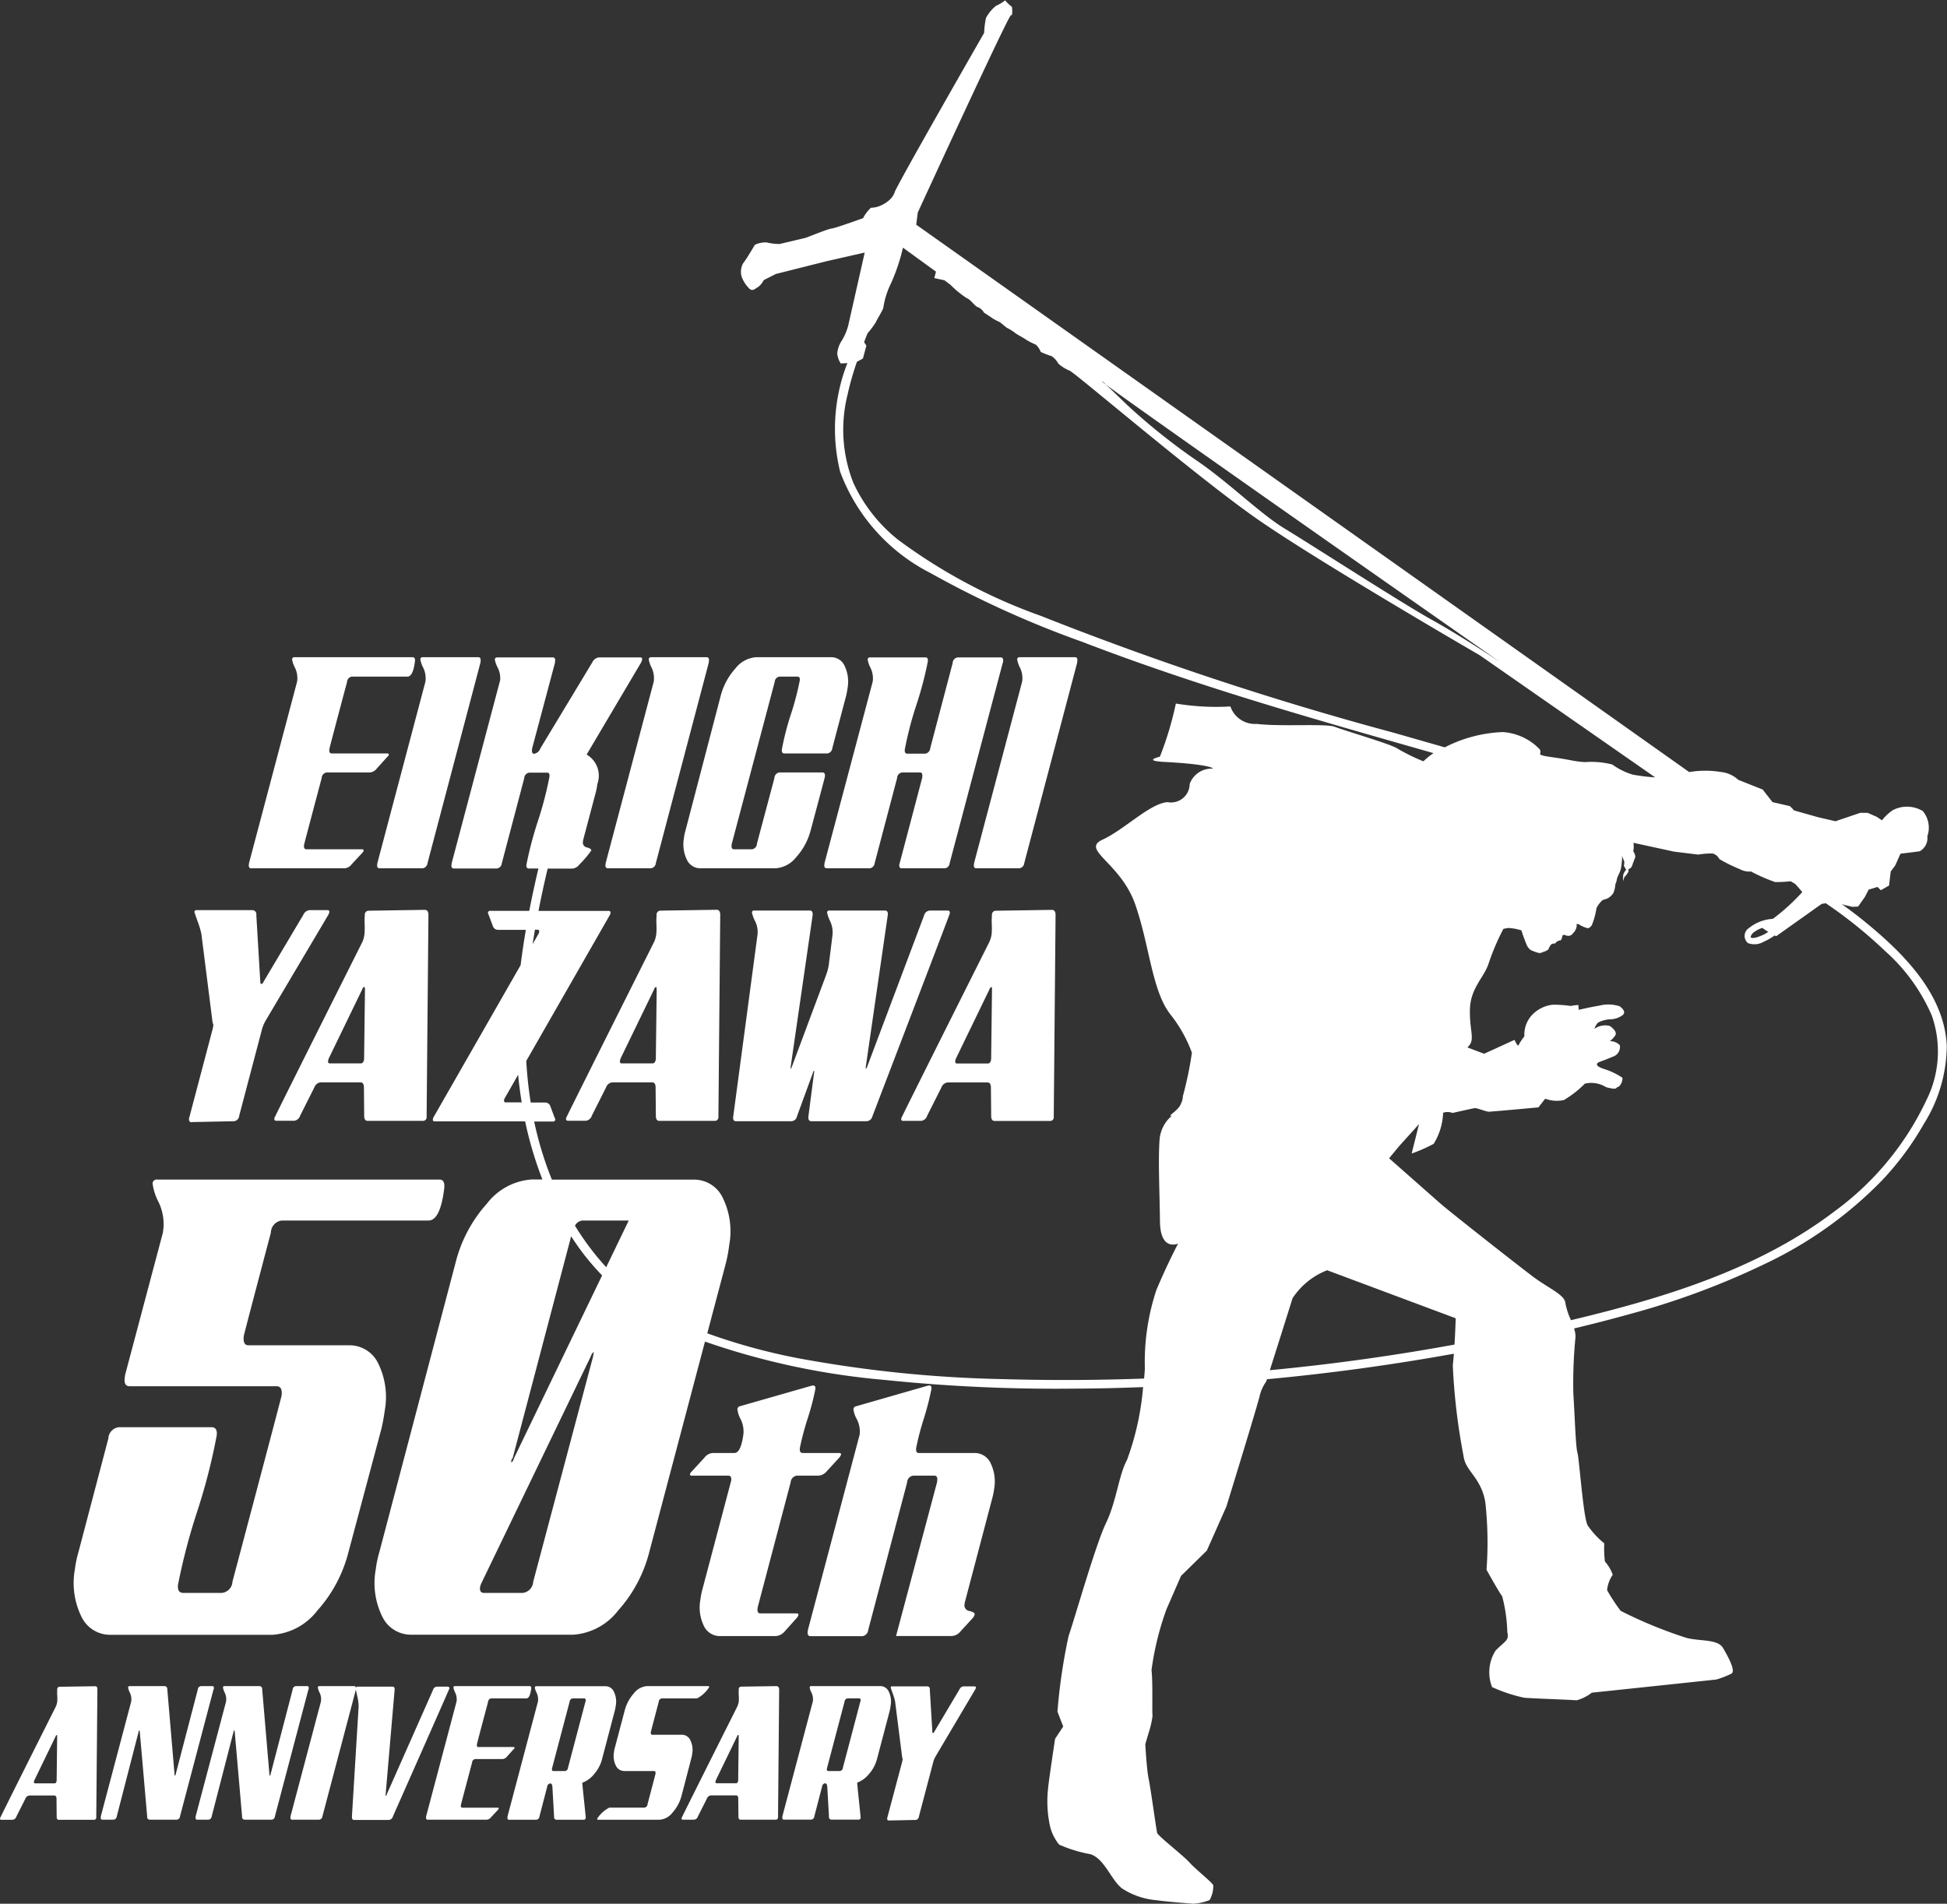 <svg xmlns="http://www.w3.org/2000/svg" width="80.437" height="78.656" viewBox="0 0 80.437 78.656">
  <rect x="0" y="0" width="80.437" height="78.656" fill="#333333" stroke="none"/>
  <defs>
    <style>
      .cls-1 {
        fill: #fff;
        fill-rule: evenodd;
      }
    </style>
  </defs>
  <path id="logo_silhouette.svg" class="cls-1" d="M156.391,332.466c-0.3-.246-0.615-0.48-0.931-0.708l0.1,0.034,0.342,0.081,0.236-.01,0.283-.4,0.154-.3,0.365-.111,0.14,0.135,0.337-.194,0.07-.58,0.187-.251,0.216-.484s0.552-.065.794-0.1A0.618,0.618,0,0,0,159,328.96a1.078,1.078,0,0,0-.186-1.042,1.264,1.264,0,0,0-1.247-.035,1.938,1.938,0,0,0-.441.416l-0.217-.144-0.372-.164h-0.312l-1.02.346-0.723-.167-0.983-.278-0.174-.178-0.722-.167-0.406-.52-1.007-.4a1.223,1.223,0,0,0-.7-0.322,4.027,4.027,0,0,0-1.329,0L117.228,303.69l0.062-.5s3.756-8.176,3.849-8.153,0.042-.347.042-0.347a1.752,1.752,0,0,1-.28-0.269,1.782,1.782,0,0,1-.38.227,1.627,1.627,0,0,0-.412.5,3.709,3.709,0,0,0-.076.617s-3.794,6.613-3.7,6.6a0.809,0.809,0,0,1-.235.324,1.382,1.382,0,0,1-.461.257,1.112,1.112,0,0,1-.279.044,1.552,1.552,0,0,0-.327.43s-1.155.418-1.3,0.429-0.974.352-1.063,0.379-1.088.259-1.088,0.259a2.286,2.286,0,0,1-.539-0.066,1.063,1.063,0,0,0-.481.1s-0.348.6-.484,0.763a0.738,0.738,0,0,0-.066.541,1.335,1.335,0,0,0,.328.511c0.144,0.132.264-.035,0.361-0.073a0.874,0.874,0,0,0,.231-0.286l0.5-.252,2.1-.528,1.569-.356-0.681,3.013a2.251,2.251,0,0,1-.272.634,1.118,1.118,0,0,0-.182.526,0.953,0.953,0,0,0,.145.41l0.274-.017a7.467,7.467,0,0,0-.3,4.488,7.716,7.716,0,0,0,3.732,4.187,41.1,41.1,0,0,0,6.233,2.829c2.34,0.9,4.721,1.7,7.118,2.44,2.467,0.762,4.951,1.464,7.433,2.173a2.7,2.7,0,0,0-.418.337,8.162,8.162,0,0,1-1.07-.524c-0.237-.178-2.227-0.754-2.588-0.9s-2.236,0-3.23-.122a1.069,1.069,0,0,1-1.086-.721,10.056,10.056,0,0,1-2.253-.12,13.728,13.728,0,0,1-.659,2.193c-0.247.071-.576,0.181,0.208,0.221,2.026,0.106,2.069.306,1.922,0.275a0.96,0.96,0,0,0-.9.635,0.771,0.771,0,0,1-.913.75c-0.722.045-1.783,1.135-2.692,1.552s0.754,0.947,1.356,2.675,0.691,3.608,1.475,4.571a5.741,5.741,0,0,1,.866,1.556,15.213,15.213,0,0,1-.375,1.8,0.675,0.675,0,0,1-.077.3c-0.093.293-.623,0.546-0.374,0.5a1.453,1.453,0,0,0-.508.957c-0.067.889,0,2.154,0.014,3.412s0.749,0.915.749,0.915-0.467.887-.9,1.928a9.439,9.439,0,0,0-.473,3.235c-0.007.128-.018,0.268-0.032,0.415q-2.933.106-5.869,0.022a51.629,51.629,0,0,1-7.829-.756,24.688,24.688,0,0,1-4.348-1.136l0.776-2.927a6.516,6.516,0,0,0,.132-0.731,3.135,3.135,0,0,0-.269-1.942,1.311,1.311,0,0,0-1.2-.75h-5.859a14.352,14.352,0,0,1-.732-2.4h0.771a0.086,0.086,0,0,0,.1-0.071,0.1,0.1,0,0,0-.019-0.072l-0.181-.481a0.221,0.221,0,0,0-.213-0.161H101.3q-0.135-.855-0.183-1.719l3.436-6a0.261,0.261,0,0,0,.042-0.108,0.067,0.067,0,0,0-.073-0.089h-2.9q0.171-.882.379-1.75h1.022a0.392,0.392,0,0,0,.281-0.16,4.176,4.176,0,0,0,.5-0.589c0.006-.047-0.054-0.089-0.18-0.125a0.2,0.2,0,0,1-.167-0.231l0.009-.072,0.53-2a2.779,2.779,0,0,0,.059-0.321,1.011,1.011,0,0,0-.444-1.213l2.248-3.8a0.387,0.387,0,0,0,.043-0.125,0.067,0.067,0,0,0-.072-0.089h-1.715a0.345,0.345,0,0,0-.267.2l-2.153,3.567a0.329,0.329,0,0,1-.25.214c-0.075,0-.105-0.059-0.09-0.178,0-.024.006-0.041,0.007-0.054L102.3,321.8c0-.024,0-0.042.007-0.054,0.015-.118-0.015-0.178-0.089-0.178h-2.3a0.089,0.089,0,0,0-.1.089,1.157,1.157,0,0,0,.121.339,0.961,0.961,0,0,1,.1.5,0.376,0.376,0,0,1-.021.089l-1.984,7.49c0,0.012,0,.03-0.007.054-0.013.106,0.02,0.16,0.1,0.16h1.779a0.236,0.236,0,0,0,.2-0.214l0.926-3.513a0.239,0.239,0,0,1,.206-0.232h0.745c0.075,0,.105.059,0.09,0.178a14.76,14.76,0,0,1-.477,1.828,15.133,15.133,0,0,0-.472,1.793c-0.013.106,0.02,0.16,0.1,0.16h0.395q-0.207.873-.379,1.75H99.635a0.086,0.086,0,0,0-.1.072,0.1,0.1,0,0,0,.019.071l0.182,0.482a0.221,0.221,0,0,0,.213.16H101.1c-0.083.485-.156,0.97-0.216,1.458L97.3,340.541a0.255,0.255,0,0,0-.041.108,0.067,0.067,0,0,0,.072.089h3.739a15.351,15.351,0,0,0,.714,2.4h-0.442a2.558,2.558,0,0,0-1.853,1,5.738,5.738,0,0,0-1.289,2.423l-3.15,11.962a4.472,4.472,0,0,0-.152.731,3.133,3.133,0,0,0,.269,1.942,1.312,1.312,0,0,0,1.2.751h6.691a2.56,2.56,0,0,0,1.854-1,5.728,5.728,0,0,0,1.289-2.423l2.3-8.69,0.032,0.014a30.557,30.557,0,0,0,7.357,1.569,68.723,68.723,0,0,0,7.91.362c0.934,0,1.867-.028,2.8-0.062a11.424,11.424,0,0,1-.667,3.017c-0.334.6-.434,1.707-0.865,2.6s-1.3,3.964-1.547,4.672a23.536,23.536,0,0,0-.459,3.119l0.238,0.616-0.336.508s-0.264,1.732-.293,2.081a4.833,4.833,0,0,0,.086,1.539,1.908,1.908,0,0,0,.377.752,5.681,5.681,0,0,0,1.282.393c0.591,0.179.861,1.069,1.313,1.415a3.063,3.063,0,0,0,1.427.488c0.383,0.06,1.422.135,1.507,0.146a2.173,2.173,0,0,0,.683-0.151,1.169,1.169,0,0,0,.153-0.609c-0.021-.106-0.717-0.649-0.98-0.943s-1.3-1.094-1.337-1.223-0.276-1.893-.353-2.238-0.138-1.428-.138-1.428l0.133-.454a3.726,3.726,0,0,0,.167-0.725c-0.027-.1.018-1.372-0.043-1.886a11.976,11.976,0,0,1,.619-2.512l0.6-1.377,1.066-1.045,0.809-1.822s1.354-4.393,1.384-4.612a1.75,1.75,0,0,1,.263-0.556l0.028-.09q3.867-.36,7.694-1.05l0.028-.006c-0.013.166-.027,0.33-0.044,0.484a25.74,25.74,0,0,0,.443,3.739c0.074,0.637.724,0.882,0.9,1.913a15.241,15.241,0,0,1,.05,2.79s0.473,0.859.648,1.1a6.522,6.522,0,0,1,.211,1.475c0.077,0.349-.055.336-0.484,0.765a1.675,1.675,0,0,0-.145,1.51,6.5,6.5,0,0,0,1.315.437c0.179,0.027,2.015.088,2.177,0.109a1.771,1.771,0,0,0,.625-0.315s5.075-.534,5.15-0.545a3.982,3.982,0,0,0,.615-0.238c0.2-.1-0.118-0.681-0.339-1.061s-0.935-.272-1.513-0.421a18.351,18.351,0,0,1-2.719-1.117,7.978,7.978,0,0,1-.56-0.853,1.335,1.335,0,0,1,.234-0.637,1.644,1.644,0,0,0-.324-0.549,4.462,4.462,0,0,1-.026-0.749,3.414,3.414,0,0,1-.691-0.751c-0.18-.35-0.345-2.766-0.417-2.991s-0.112-1.538-.17-2.451a19.314,19.314,0,0,1,.09-2.341,1.069,1.069,0,0,0-.061-0.344c0.77-.187,1.538-0.381,2.3-0.595a32.087,32.087,0,0,0,5.677-2.118,16.679,16.679,0,0,0,4.755-3.415,12.088,12.088,0,0,0,1.72-2.326,6.119,6.119,0,0,0,.946-3.236C159.7,335.446,157.963,333.745,156.391,332.466Zm-54.915.353h0.1a0.067,0.067,0,0,1,.073.089,0.275,0.275,0,0,1-.042.108l-0.228.4Q101.425,333.116,101.476,332.819Zm-1.278,7.045a0.26,0.26,0,0,1,.042-0.107l0.541-.946c0.035,0.381.086,0.762,0.147,1.142h-0.657A0.067,0.067,0,0,1,100.2,339.864Zm3.257,4.97h1.895l-0.931,1.93a11.192,11.192,0,0,1-1.289-1.715A0.377,0.377,0,0,1,103.455,344.834Zm-2.9,9.817,2.416-9.165c0.152,0.234.311,0.464,0.479,0.687a10.116,10.116,0,0,0,.8.928l-3.635,7.542a0.489,0.489,0,0,1-.105.192,0.145,0.145,0,0,1-.011-0.073A0.167,0.167,0,0,1,100.558,354.651Zm3.335-4.3q-0.007.057-.012,0.1l-2.475,9.308a0.488,0.488,0,0,1-.44.462H99.379q-0.2,0-.172-0.231a0.659,0.659,0,0,1,.065-0.192l4.509-9.347a0.389,0.389,0,0,1,.125-0.192C103.9,350.284,103.9,350.315,103.893,350.354Zm21.159-40.066c1.716,1.284,16.325,11.494,16.325,11.494s-1.595-1.072-2.836-1.759-5.01-3.123-6.071-3.763-2.35-1.952-3.753-2.891A25.608,25.608,0,0,1,125.9,311.1s-0.563-.552-0.852-0.816a1.38,1.38,0,0,1-.166-0.132A0.473,0.473,0,0,1,125.052,310.288Zm-2.626,9.584a22.578,22.578,0,0,1-5.956-3.17,6.491,6.491,0,0,1-1.834-2.336,5.977,5.977,0,0,1-.245-3.642,11.971,11.971,0,0,1,.39-1.367l0.247-.135,0.143-.532-0.094-.146c0.047-.122.093-0.243,0.142-0.363a3.625,3.625,0,0,0,.345-0.462c0.049-.123.272-0.464,0.306-0.59a3.484,3.484,0,0,1,.32-1.018,7.8,7.8,0,0,0,.492-1.469l1.365,0.991-0.071.266,0.419,0.09,0.251,0.187a4.025,4.025,0,0,0,.675.554c0.159,0.049.354,0.363,0.463,0.37a0.536,0.536,0,0,1,.246.226s0.288,0.186.362,0.241a2.556,2.556,0,0,0,.294.153l0.285,0.231a2.068,2.068,0,0,1,.328.2c0.08,0.075.32,0.186,0.472,0.293a2.95,2.95,0,0,0,.405.207,0.881,0.881,0,0,1,.2.3,3.763,3.763,0,0,0,.448.173,0.851,0.851,0,0,1,.276.308,1.644,1.644,0,0,0,.472.293c0.326,0.174,5.225,4.369,7.739,6.124s9.205,5.636,9.205,5.636l7.245,5.044a8.286,8.286,0,0,1-.925-0.114,2.827,2.827,0,0,1-.848-0.418,3.446,3.446,0,0,0-1.122-.1c-0.464-.024-0.53-0.087-1.344-0.2s-0.377-.125-0.545-0.341a2.32,2.32,0,0,0-1.518-.7,5.7,5.7,0,0,0-2.393.631l-2.117-.606A133.559,133.559,0,0,1,122.426,319.872Zm9.414,31.146c0.262-.826.793-2.5,0.936-2.968a3.02,3.02,0,0,1,1.431-1.158l5.311,1.984s-0.014.506-.05,1.087Q135.678,350.653,131.84,351.018Zm23.381-6.6c-3.171,2.43-7.1,3.619-10.94,4.537a2.883,2.883,0,0,1-.23-0.7c-0.026-.356-0.69-0.61-1.35-1.107s-3.421-2.667-3.817-3.015l-2.118-1.867,0.413-.5L138,340.85l-0.305,1.216a6.407,6.407,0,0,0,.909-0.4,2.6,2.6,0,0,0,.391-1.284,0.571,0.571,0,0,1,.39.008s0.841-.192.924-0.2,0.466,0.146.568,0.148,2.056-.179,2.056-0.179l0.278-.358a1.379,1.379,0,0,0,.775.055,4.315,4.315,0,0,0,.865-0.677,1.162,1.162,0,0,1,.881.147c0.52,0.14.374-.006,0.511-0.016a0.472,0.472,0,0,0,.162-0.372,2.868,2.868,0,0,0-.776-0.37c-0.517-.172-0.159-0.293-0.159-0.293s0.231-.079.533-0.209a0.421,0.421,0,0,0,.293-0.474,0.557,0.557,0,0,0-.41-0.168,1.144,1.144,0,0,0,.226-0.246c0.052-.1-0.016-0.231-0.228-0.381a0.759,0.759,0,0,0-.639.118,0.675,0.675,0,0,1,.148-0.257,1.206,1.206,0,0,1,.486-0.137,0.9,0.9,0,0,0,.529-0.17c0.162-.132-0.013-0.285-0.112-0.366a1.5,1.5,0,0,0-.857-0.027c-0.4.065-.842,0.171-0.842,0.171l-0.015-.2a2.391,2.391,0,0,0-.317.04,4.98,4.98,0,0,0-.737-0.052,1.386,1.386,0,0,0-.875.442,1.183,1.183,0,0,0-.3.865,2.2,2.2,0,0,0-.24.363c-0.029.095-.169-0.217-0.169-0.217s-0.609.281-1.255,0.573q-0.346-.129-0.692-0.261l0.037-.037c0.293-.293.051-0.611,0.068-1.521s0.6-1.333.784-1.942a9.646,9.646,0,0,1,.6-1.4c0.106-.017.191-0.035,0.191-0.035a2.026,2.026,0,0,1,.553.1,6.2,6.2,0,0,0,.221.605,0.468,0.468,0,0,0,.175.213,2,2,0,0,0,.27.1,0.244,0.244,0,0,0,.221-0.024,0.584,0.584,0,0,0,.227-0.106,0.614,0.614,0,0,1,.1-0.188c0.066-.091.185-0.023,0.207-0.095a0.292,0.292,0,0,1,.206-0.094,0.5,0.5,0,0,0,.069-0.2l0.059-.034a0.553,0.553,0,0,0,.185.05,0.241,0.241,0,0,0,.195-0.114,0.481,0.481,0,0,0,.152-0.325c-0.06-.067.078-0.045,0.078-0.045a1.1,1.1,0,0,0,.385.168,0.275,0.275,0,0,0,.181-0.184,3.13,3.13,0,0,0,.171-0.65,1.143,1.143,0,0,1,.253-0.331,1.849,1.849,0,0,0,.218-0.075,0.66,0.66,0,0,0,.22-0.207,0.959,0.959,0,0,0,.081-0.31c0.008-.105.042-0.1,0.066-0.247s0.106-.229.165-0.438a2.667,2.667,0,0,0,.054-0.581,0.658,0.658,0,0,0,.063.2,0.234,0.234,0,0,1,.021.171c0,0.084-.016.062-0.016,0.062l0.1,0.177a0.647,0.647,0,0,0-.047.053,0.661,0.661,0,0,0-.072.146,1.028,1.028,0,0,0,0,.265l0.04-.155,0.095-.108,0.083-.127-0.006-.1a0.36,0.36,0,0,0,.1-0.057,0.331,0.331,0,0,0,.072-0.146c0.027-.073.113-0.3,0.113-0.3a0.371,0.371,0,0,0-.052-0.18c-0.056-.1-0.026-0.09-0.026-0.09l0.013-.112s0-.154-0.013-0.2v-0.006l1.675,0.364,1,0.123a3.341,3.341,0,0,1,.592-0.046,0.434,0.434,0,0,1,.284.231,6.226,6.226,0,0,0,.849.418,0.793,0.793,0,0,0,.457.095,6.942,6.942,0,0,0,1,.437,5.21,5.21,0,0,0,.637-0.034c0.062,0.035.123,0.072,0.184,0.108,0.12,0.119.259,0.3,0.3,0.338a8.563,8.563,0,0,1-1.216,1.108,1.738,1.738,0,0,0-.99.38,0.387,0.387,0,0,0-.041.621,0.752,0.752,0,0,0,.656-0.058,2.238,2.238,0,0,0,.448-0.258l0.06,0.034,1.883-1.337,0.168-.027a18.727,18.727,0,0,1,2.449,1.972,7.573,7.573,0,0,1,1.937,2.681,4.488,4.488,0,0,1-.223,3.473A12.052,12.052,0,0,1,155.221,344.414Zm-3.033-11.671a2.478,2.478,0,0,0,.244.164c-0.049.031-.1,0.065-0.148,0.092a1.856,1.856,0,0,1-.265.111,0.644,0.644,0,0,1-.241.049c-0.037,0-.077-0.01-0.071-0.059a0.329,0.329,0,0,1,.138-0.182A1.061,1.061,0,0,1,152.188,332.743ZM83.939,361.951H90.63a2.56,2.56,0,0,0,1.854-1,5.727,5.727,0,0,0,1.289-2.423l1.366-5.115c0.059-.256.1-0.5,0.132-0.731A3.144,3.144,0,0,0,95,350.738a1.313,1.313,0,0,0-1.2-.749H89.64c-0.161,0-.225-0.129-0.193-0.385q0-.039,1.119-4.27a0.514,0.514,0,0,1,.445-0.5h6.068q0.482,0,.646-1.307,0.048-.386-0.193-0.385H85.878a0.172,0.172,0,0,0-.2.153,2.248,2.248,0,0,0,.245.77,2.111,2.111,0,0,1,.206,1.077c-0.007.052-.015,0.115-0.024,0.192l-1.563,5.885c0,0.026-.008.065-0.014,0.115q-0.043.346,0.2,0.347h6.068q0.261,0,.213.385,0,0.039-2.031,7.692a0.487,0.487,0,0,1-.44.462H86.949q-0.262,0-.218-0.348a25.559,25.559,0,0,1,.791-3.017,24.84,24.84,0,0,0,.805-3.134q0.044-.348-0.218-0.348H84.292a0.489,0.489,0,0,0-.44.464l-1.23,4.675a4.508,4.508,0,0,0-.153.734,3.163,3.163,0,0,0,.268,1.951A1.31,1.31,0,0,0,83.939,361.951Zm25.778-7.512h-0.891a0.471,0.471,0,0,0-.347.192l-0.528.575a0.215,0.215,0,0,0-.07.107c0,0.042.018,0.063,0.07,0.063h1.514c0.1,0,.136.072,0.118,0.214a0.325,0.325,0,0,0-.019.063l-1.185,4.476a3.407,3.407,0,0,0-.071.384,1.745,1.745,0,0,0,.149,1.076,0.727,0.727,0,0,0,.666.415h2.293a0.52,0.52,0,0,0,.356-0.17l0.517-.576a0.313,0.313,0,0,0,.072-0.127c0-.043-0.018-0.065-0.07-0.065h-1.5c-0.1,0-.136-0.07-0.118-0.212l0.006-.043,1.36-5.158a0.3,0.3,0,0,1,.246-0.277h0.89a0.483,0.483,0,0,0,.345-0.17l0.528-.575a0.308,0.308,0,0,0,.072-0.128c0.006-.043-0.021-0.064-0.081-0.064h-1.5c-0.1,0-.136-0.071-0.118-0.213a11.345,11.345,0,0,1,.318-1.2,10.659,10.659,0,0,0,.321-1.225c0.013-.1-0.018-0.15-0.092-0.15h-0.034l-2.979.853a0.136,0.136,0,0,0-.116.128,1.168,1.168,0,0,0,.137.415,1.147,1.147,0,0,1,.113.607Q109.984,354.439,109.717,354.439Zm9.92,0h-2.305c-0.088,0-.124-0.071-0.106-0.213a11.042,11.042,0,0,1,.313-1.2,11.518,11.518,0,0,0,.315-1.225c0.012-.1-0.015-0.15-0.082-0.15h-0.044l-2.969.853a0.141,0.141,0,0,0-.127.128,1.168,1.168,0,0,0,.143.415,1.118,1.118,0,0,1,.119.607,0.826,0.826,0,0,1-.025.107l-2.117,7.991c0,0.029-.006.05-0.008,0.064-0.016.129,0.024,0.192,0.121,0.192H115a0.28,0.28,0,0,0,.243-0.253l1.609-6.1a0.288,0.288,0,0,1,.246-0.279h0.878c0.1,0,.136.072,0.118,0.214,0,0.028-.006.05-0.008,0.063L116.394,362h2.3a0.479,0.479,0,0,0,.344-0.17l0.529-.576a0.33,0.33,0,0,0,.075-0.149q0.011-.085-0.216-0.138a0.233,0.233,0,0,1-.2-0.288c0-.029.006-0.049,0.008-0.064l1.128-4.283a2.761,2.761,0,0,0,.084-0.405,1.743,1.743,0,0,0-.149-1.076A0.726,0.726,0,0,0,119.637,354.439Zm-36.329,9.637-1.477.022a0.1,0.1,0,0,0-.091.113,1.783,1.783,0,0,0,0,.249,1.8,1.8,0,0,1,0,.248,0.708,0.708,0,0,1-.062.215q-2.3,4.582-2.3,4.605a0.049,0.049,0,0,0,.05.067h0.466a0.189,0.189,0,0,0,.158-0.135l0.37-.734a0.2,0.2,0,0,1,.164-0.135H81.62c0.059,0,.089.045,0.09,0.135l0.006,0.745c0,0.083.031,0.124,0.09,0.124h1.457a0.092,0.092,0,0,0,.089-0.1l0-.023,0.047-5.26C83.4,364.121,83.371,364.076,83.308,364.076Zm-1.593,3.9c-0.01.076-.038,0.113-0.085,0.113H80.822c-0.036,0-.05-0.022-0.044-0.067a0.325,0.325,0,0,1,.02-0.068l0.875-1.806a0.077,0.077,0,0,1,.048-0.057q0.018,0,.016.057Zm6.495-3.792c0.01-.076-0.011-0.113-0.062-0.113H87.675a0.151,0.151,0,0,0-.13.146l-0.91,3.489a0.078,0.078,0,0,1-.032.067,0.106,0.106,0,0,1-.017-0.056l-0.3-3.522a0.112,0.112,0,0,0-.108-0.124H84.727a0.055,0.055,0,0,0-.06.056,0.744,0.744,0,0,0,.073.215,0.622,0.622,0,0,1,.061.316c0,0.023-.006.041-0.007,0.057l-1.255,4.74,0,0.034c-0.009.068,0.013,0.1,0.064,0.1H84.07a0.149,0.149,0,0,0,.129-0.135l0.9-3.488a0.108,0.108,0,0,1,.032-0.067,0.053,0.053,0,0,1,.018.045l0.307,3.521a0.106,0.106,0,0,0,.1.124h1.126a0.143,0.143,0,0,0,.129-0.135l1.383-5.238A0.147,0.147,0,0,0,88.21,364.189Zm3.919,0c0.01-.076-0.011-0.113-0.062-0.113H91.595a0.151,0.151,0,0,0-.13.146l-0.91,3.489a0.078,0.078,0,0,1-.032.067,0.109,0.109,0,0,1-.017-0.056l-0.3-3.522a0.112,0.112,0,0,0-.108-0.124H88.647a0.055,0.055,0,0,0-.06.056,0.726,0.726,0,0,0,.073.215,0.619,0.619,0,0,1,.06.316l-0.007.057-1.256,4.74c0,0.008,0,.019,0,0.034-0.008.068,0.013,0.1,0.064,0.1h0.471a0.149,0.149,0,0,0,.129-0.135l0.9-3.488a0.109,0.109,0,0,1,.032-0.067,0.054,0.054,0,0,1,.018.045l0.306,3.521a0.106,0.106,0,0,0,.1.124h1.126a0.143,0.143,0,0,0,.129-0.135l1.383-5.238A0.143,0.143,0,0,0,92.129,364.189Zm5.76-.091H97.417a0.179,0.179,0,0,0-.153.136l-1.91,4.312a0.12,0.12,0,0,1-.038.067c-0.012,0-.015-0.022-0.009-0.067l0.371-4.312c0.007-.09-0.02-0.136-0.084-0.136h-1.45a0.066,0.066,0,0,0-.069.058c0-.049-0.016-0.08-0.054-0.08H92.566a0.056,0.056,0,0,0-.06.056,0.73,0.73,0,0,0,.073.215,0.617,0.617,0,0,1,.06.316l-0.007.057-1.256,4.74,0,0.034c-0.008.068,0.013,0.1,0.064,0.1h1.126a0.15,0.15,0,0,0,.129-0.135l1.383-5.238v-0.009c0.008,0.051.026,0.141,0.055,0.275a1.829,1.829,0,0,1,.058.435l-0.277,4.548c0,0.091.025,0.135,0.084,0.135h1.456a0.193,0.193,0,0,0,.154-0.146q2.329-5.259,2.332-5.282C97.945,364.125,97.928,364.1,97.889,364.1Zm2.745,2.529c0-.023-0.012-0.034-0.043-0.034H99.14c-0.051,0-.072-0.038-0.062-0.113q0-.023.463-1.76a0.143,0.143,0,0,1,.129-0.136h1.45c0.1,0,.164-0.132.2-0.395,0.01-.076-0.011-0.113-0.062-0.113h-3.09a0.055,0.055,0,0,0-.06.056,0.744,0.744,0,0,0,.073.215,0.622,0.622,0,0,1,.061.316c0,0.023-.006.041-0.007,0.057l-1.256,4.74,0,0.034c-0.008.068,0.013,0.1,0.064,0.1h2.441a0.245,0.245,0,0,0,.178-0.1l0.273-.293a0.164,0.164,0,0,0,.044-0.068c0-.023-0.011-0.034-0.043-0.034H98.478c-0.051,0-.072-0.038-0.062-0.113q0-.01.462-1.75a0.151,0.151,0,0,1,.13-0.146h1.127a0.249,0.249,0,0,0,.183-0.1l0.274-.305A0.1,0.1,0,0,0,100.634,366.627Zm3.614,0.463,0.529-2.009a1.785,1.785,0,0,0,.038-0.2,0.942,0.942,0,0,0-.079-0.575,0.381,0.381,0,0,0-.352-0.226h-2.853a0.056,0.056,0,0,0-.061.056,0.738,0.738,0,0,0,.074.215,0.616,0.616,0,0,1,.06.316c0,0.023,0,.041-0.007.057l-1.256,4.74a0.326,0.326,0,0,1,0,.034c-0.008.068,0.013,0.1,0.064,0.1h1.128a0.148,0.148,0,0,0,.129-0.135l0.319-1.23a0.148,0.148,0,0,1,.123-0.136c0.051,0,.082.042,0.091,0.124l0.072,1.253a0.106,0.106,0,0,0,.1.124h1.126a0.084,0.084,0,0,0,.082-0.09q0-.022-0.071-0.7t-0.072-.74a1.127,1.127,0,0,0,.487-0.355A1.527,1.527,0,0,0,104.248,367.09Zm-0.687-2.37-0.721,2.731a0.141,0.141,0,0,1-.128.135h-0.47c-0.051,0-.072-0.033-0.064-0.1a0.106,0.106,0,0,0,.009-0.034l0.721-2.732a0.143,0.143,0,0,1,.129-0.136h0.47c0.051,0,.072.034,0.064,0.1A0.106,0.106,0,0,1,103.561,364.72Zm4.366,2.37a1.32,1.32,0,0,0,.045-0.215,0.922,0.922,0,0,0-.079-0.57,0.384,0.384,0,0,0-.353-0.22h-1.22c-0.047,0-.066-0.037-0.057-0.113q0-.01.328-1.252a0.143,0.143,0,0,1,.129-0.136h1.451a1.337,1.337,0,0,0,.464-0.406,0.128,0.128,0,0,0,.038-0.068c0-.023-0.01-0.034-0.037-0.034h-2.53a0.753,0.753,0,0,0-.545.3,1.7,1.7,0,0,0-.377.706l-0.4,1.512a1.131,1.131,0,0,0-.043.2,0.916,0.916,0,0,0,.078.57,0.384,0.384,0,0,0,.353.22H106.4c0.047,0,.065.038,0.056,0.113q0,0.012-.328,1.253a0.151,0.151,0,0,1-.131.147h-1.45a1.317,1.317,0,0,0-.463.4,0.17,0.17,0,0,0-.038.068c0,0.022.01,0.033,0.037,0.033h2.53a0.747,0.747,0,0,0,.544-0.294,1.672,1.672,0,0,0,.378-0.71Zm3.537-3.014-1.477.022a0.1,0.1,0,0,0-.091.113,1.827,1.827,0,0,0,0,.249,1.772,1.772,0,0,1,0,.248,0.7,0.7,0,0,1-.062.215q-2.3,4.582-2.3,4.605a0.049,0.049,0,0,0,.05.067h0.466a0.187,0.187,0,0,0,.158-0.135l0.37-.734a0.2,0.2,0,0,1,.164-0.135h1.044c0.059,0,.089.045,0.089,0.135l0.007,0.745c0,0.083.031,0.124,0.09,0.124h1.457a0.092,0.092,0,0,0,.089-0.1l0-.023,0.047-5.26C111.559,364.121,111.527,364.076,111.464,364.076Zm-1.593,3.9c-0.009.076-.038,0.113-0.085,0.113h-0.808c-0.035,0-.05-0.022-0.044-0.067a0.3,0.3,0,0,1,.02-0.068l0.875-1.806a0.077,0.077,0,0,1,.049-0.057c0.012,0,.017.019,0.016,0.057Zm6.3-3.1a0.942,0.942,0,0,0-.079-0.575,0.381,0.381,0,0,0-.351-0.226h-2.854a0.056,0.056,0,0,0-.061.056,0.738,0.738,0,0,0,.074.215,0.616,0.616,0,0,1,.06.316c0,0.023,0,.041-0.007.057l-1.256,4.74a0.326,0.326,0,0,1,0,.034c-0.008.068,0.013,0.1,0.064,0.1h1.128a0.148,0.148,0,0,0,.129-0.135l0.319-1.23a0.148,0.148,0,0,1,.123-0.136c0.051,0,.082.042,0.091,0.124l0.072,1.253a0.106,0.106,0,0,0,.1.124h1.126a0.084,0.084,0,0,0,.082-0.09q0-.022-0.071-0.7t-0.072-.74a1.127,1.127,0,0,0,.487-0.355,1.527,1.527,0,0,0,.331-0.615l0.529-2.009A1.785,1.785,0,0,0,116.168,364.877Zm-1.254-.157-0.72,2.731a0.142,0.142,0,0,1-.129.135H113.6c-0.051,0-.072-0.033-0.064-0.1a0.106,0.106,0,0,0,.009-0.034l0.721-2.732a0.143,0.143,0,0,1,.129-0.136h0.47c0.051,0,.072.034,0.064,0.1A0.106,0.106,0,0,1,114.914,364.72Zm4.733-.633h-0.472a0.205,0.205,0,0,0-.163.124l-1.04,1.75a0.086,0.086,0,0,1-.054.056c-0.016,0-.025-0.019-0.028-0.056l-0.105-1.75a0.106,0.106,0,0,0-.1-0.124h-1.457a0.049,0.049,0,0,0-.058.045,2.488,2.488,0,0,0,.081.243,2.351,2.351,0,0,1,.1.333l0.287,2.269a0.481,0.481,0,0,0,.027.113,1.151,1.151,0,0,1-.03.146l-0.6,2.258a0.051,0.051,0,0,0-.009.022c-0.009.076,0.012,0.113,0.063,0.113l1.117-.023a0.155,0.155,0,0,0,.13-0.146l0.586-2.224a0.96,0.96,0,0,1,.111-0.27l1.631-2.755a0.218,0.218,0,0,0,.026-0.067A0.042,0.042,0,0,0,119.647,364.087Zm-29.89-33.8h3.857a0.393,0.393,0,0,0,.281-0.16l0.431-.464a0.25,0.25,0,0,0,.07-0.107c0-.035-0.019-0.054-0.068-0.054H92.035c-0.08,0-.113-0.059-0.1-0.178q0-.018.729-2.764a0.239,0.239,0,0,1,.206-0.232h1.78a0.4,0.4,0,0,0,.29-0.161l0.433-.481a0.172,0.172,0,0,0,.067-0.089c0-.036-0.018-0.054-0.068-0.054H93.082c-0.081,0-.114-0.059-0.1-0.178q0-.036.732-2.782a0.227,0.227,0,0,1,.2-0.215h2.292c0.155,0,.259-0.207.311-0.624,0.015-.118-0.018-0.178-0.1-0.178H91.542a0.089,0.089,0,0,0-.1.089,1.186,1.186,0,0,0,.116.339,0.977,0.977,0,0,1,.1.5c0,0.035-.008.065-0.011,0.089l-1.984,7.49-0.007.054C89.642,330.23,89.676,330.284,89.757,330.284Zm7.2-7.793-0.011.089-1.984,7.49c0,0.012,0,.03-0.007.054-0.014.106,0.02,0.16,0.1,0.16h1.779a0.236,0.236,0,0,0,.2-0.214l2.185-8.275,0.007-.054c0.015-.118-0.015-0.178-0.089-0.178h-2.3a0.089,0.089,0,0,0-.1.089,1.192,1.192,0,0,0,.116.339A0.977,0.977,0,0,1,96.958,322.491Zm9.432,0c0,0.035-.008.065-0.011,0.089l-1.984,7.49c0,0.012,0,.03-0.007.054-0.013.106,0.02,0.16,0.1,0.16h1.78a0.236,0.236,0,0,0,.2-0.214l2.185-8.275c0-.024,0-0.042.007-0.054,0.015-.118-0.015-0.178-0.09-0.178h-2.3a0.088,0.088,0,0,0-.095.089,1.161,1.161,0,0,0,.116.339A0.984,0.984,0,0,1,106.39,322.491Zm1.239,6.545a1.449,1.449,0,0,0,.124.9,0.608,0.608,0,0,0,.557.348h3.1a1.185,1.185,0,0,0,.859-0.463,2.645,2.645,0,0,0,.6-1.124q0.579-2.157.583-2.194c0.015-.119-0.018-0.178-0.1-0.178h-1.779a0.24,0.24,0,0,0-.207.232l-0.722,2.711a0.237,0.237,0,0,1-.206.231H109.7c-0.081,0-.113-0.058-0.1-0.177,0-.012,0-0.03.008-0.053l1.773-6.687a0.226,0.226,0,0,1,.2-0.217h0.744c0.074,0,.105.054,0.091,0.161a11.722,11.722,0,0,1-.365,1.391,11.3,11.3,0,0,0-.373,1.445c-0.014.119,0.018,0.178,0.1,0.178h1.78a0.25,0.25,0,0,0,.206-0.232l0.569-2.158a3.011,3.011,0,0,0,.059-0.321,1.5,1.5,0,0,0-.124-0.909,0.6,0.6,0,0,0-.556-0.357h-3.1a1.187,1.187,0,0,0-.861.472,2.7,2.7,0,0,0-.6,1.115L107.7,328.7A2.2,2.2,0,0,0,107.629,329.036Zm5.807,1.034q0,0.018-.006.054c-0.014.106,0.02,0.16,0.1,0.16h1.779a0.236,0.236,0,0,0,.2-0.214l0.926-3.513a0.239,0.239,0,0,1,.206-0.232h0.745c0.075,0,.1.059,0.09,0.178,0,0.012,0,.03-0.007.054l-0.926,3.513a0.166,0.166,0,0,0-.016.054c-0.013.106,0.02,0.16,0.1,0.16h1.78a0.226,0.226,0,0,0,.2-0.214L120.8,321.8a0.241,0.241,0,0,0,.016-0.054c0.015-.118-0.018-0.178-0.1-0.178H118.94a0.239,0.239,0,0,0-.207.232l-0.925,3.513a0.25,0.25,0,0,1-.206.232h-0.746c-0.08,0-.113-0.059-0.1-0.178a14.654,14.654,0,0,1,.478-1.837,14.935,14.935,0,0,0,.471-1.784c0.015-.118-0.015-0.178-0.089-0.178h-2.3a0.089,0.089,0,0,0-.095.089,1.2,1.2,0,0,0,.116.339,0.986,0.986,0,0,1,.1.5c0,0.035-.009.065-0.012,0.089Zm6.179,0c0,0.012,0,.03-0.007.054-0.013.106,0.02,0.16,0.1,0.16h1.78a0.236,0.236,0,0,0,.2-0.214l2.185-8.275c0-.024,0-0.042.007-0.054,0.015-.118-0.015-0.178-0.09-0.178h-2.3a0.088,0.088,0,0,0-.095.089,1.177,1.177,0,0,0,.115.339,0.975,0.975,0,0,1,.1.5c0,0.035-.008.065-0.011,0.089Zm-32.329,10.7,1.765-.036a0.25,0.25,0,0,0,.206-0.232l0.926-3.513a1.536,1.536,0,0,1,.175-0.429l2.578-4.351a0.374,0.374,0,0,0,.041-0.107,0.067,0.067,0,0,0-.073-0.089H92.159a0.323,0.323,0,0,0-.257.2l-1.642,2.764a0.136,0.136,0,0,1-.086.089c-0.025,0-.04-0.029-0.045-0.089l-0.165-2.764a0.167,0.167,0,0,0-.162-0.2H87.5a0.079,0.079,0,0,0-.093.071c0,0.012.041,0.139,0.129,0.383a3.511,3.511,0,0,1,.158.526l0.454,3.585a0.757,0.757,0,0,0,.043.179,1.683,1.683,0,0,1-.048.232L87.2,340.56a0.086,0.086,0,0,0-.014.035C87.173,340.714,87.206,340.774,87.286,340.774Zm7.055-7.438q-3.63,7.24-3.634,7.277c-0.009.071,0.017,0.107,0.08,0.107h0.736a0.3,0.3,0,0,0,.251-0.214l0.583-1.159a0.316,0.316,0,0,1,.26-0.214h1.65c0.093,0,.14.071,0.141,0.214l0.011,1.177c0,0.131.05,0.2,0.143,0.2h2.3A0.147,0.147,0,0,0,97,340.56l0-.036,0.075-8.311c0-.143-0.051-0.215-0.15-0.215l-2.334.036a0.16,0.16,0,0,0-.144.179,2.777,2.777,0,0,0-.007.392,2.766,2.766,0,0,1-.008.392A1.092,1.092,0,0,1,94.342,333.336Zm0.11,1.944-0.036,2.89c-0.015.119-.06,0.179-0.134,0.179H93c-0.056,0-.079-0.037-0.07-0.108a0.507,0.507,0,0,1,.032-0.107l1.383-2.854a0.12,0.12,0,0,1,.076-0.089C94.444,335.191,94.453,335.221,94.452,335.28Zm11.942-1.944q-3.63,7.24-3.634,7.277c-0.009.071,0.017,0.107,0.079,0.107h0.737a0.3,0.3,0,0,0,.25-0.214l0.584-1.159a0.314,0.314,0,0,1,.26-0.214h1.649c0.093,0,.14.071,0.14,0.214l0.011,1.177c0,0.131.05,0.2,0.143,0.2h2.3a0.147,0.147,0,0,0,.141-0.16l0-.036,0.075-8.311c0-.143-0.051-0.215-0.15-0.215l-2.334.036a0.16,0.16,0,0,0-.144.179,2.8,2.8,0,0,0-.007.392,2.972,2.972,0,0,1-.007.392A1.1,1.1,0,0,1,106.393,333.336Zm0.11,1.944-0.036,2.89c-0.015.119-.06,0.179-0.135,0.179h-1.276c-0.056,0-.079-0.037-0.071-0.108a0.538,0.538,0,0,1,.032-0.107l1.384-2.854a0.12,0.12,0,0,1,.076-0.089C106.5,335.191,106.5,335.221,106.5,335.28Zm6.27,5.244c-0.018.143,0.023,0.214,0.122,0.214h2.292a0.267,0.267,0,0,0,.232-0.214q3.189-8.329,3.193-8.365c0.011-.083-0.018-0.125-0.086-0.125H117.78a0.269,0.269,0,0,0-.232.214l-2.349,6.243a0.507,0.507,0,0,1-.048.089,0.18,0.18,0,0,1-.008-0.089l0.905-6.243c0.024-.142-0.014-0.214-0.113-0.214h-2.292a0.086,0.086,0,0,0-.1.072,1.387,1.387,0,0,0,.127.365,1.1,1.1,0,0,1,.1.563l-0.158,1.266a2.3,2.3,0,0,1-.119.428l-1.405,3.763a0.507,0.507,0,0,1-.048.089,0.339,0.339,0,0,1,0-.089l0.905-6.243c0.018-.142-0.02-0.214-0.113-0.214h-2.3a0.079,0.079,0,0,0-.092.072,1.333,1.333,0,0,0,.13.365,1,1,0,0,1,.1.563l-1,7.49c-0.024.143,0.014,0.214,0.113,0.214h2.3a0.252,0.252,0,0,0,.222-0.214l0.653-1.784a0.136,0.136,0,0,1,.048-0.089,0.13,0.13,0,0,1,0,.089Zm3.919,0.2h0.735a0.3,0.3,0,0,0,.251-0.214l0.584-1.159a0.315,0.315,0,0,1,.259-0.214h1.65c0.093,0,.14.071,0.14,0.214l0.011,1.177c0,0.131.05,0.2,0.143,0.2h2.3a0.147,0.147,0,0,0,.142-0.16l0-.036,0.075-8.311c0-.143-0.051-0.215-0.15-0.215l-2.334.036a0.16,0.16,0,0,0-.144.179,2.8,2.8,0,0,0-.007.392,2.8,2.8,0,0,1-.007.392,1.1,1.1,0,0,1-.1.339q-3.63,7.24-3.634,7.277C116.6,340.684,116.629,340.72,116.692,340.72Zm2.179-2.586,1.383-2.854a0.12,0.12,0,0,1,.076-0.089c0.019,0,.027.03,0.026,0.089l-0.036,2.89c-0.015.119-.06,0.179-0.135,0.179h-1.276c-0.056,0-.08-0.037-0.071-0.108A0.493,0.493,0,0,1,118.871,338.134Z" transform="translate(-79.375 -294.406)"/>
</svg>
